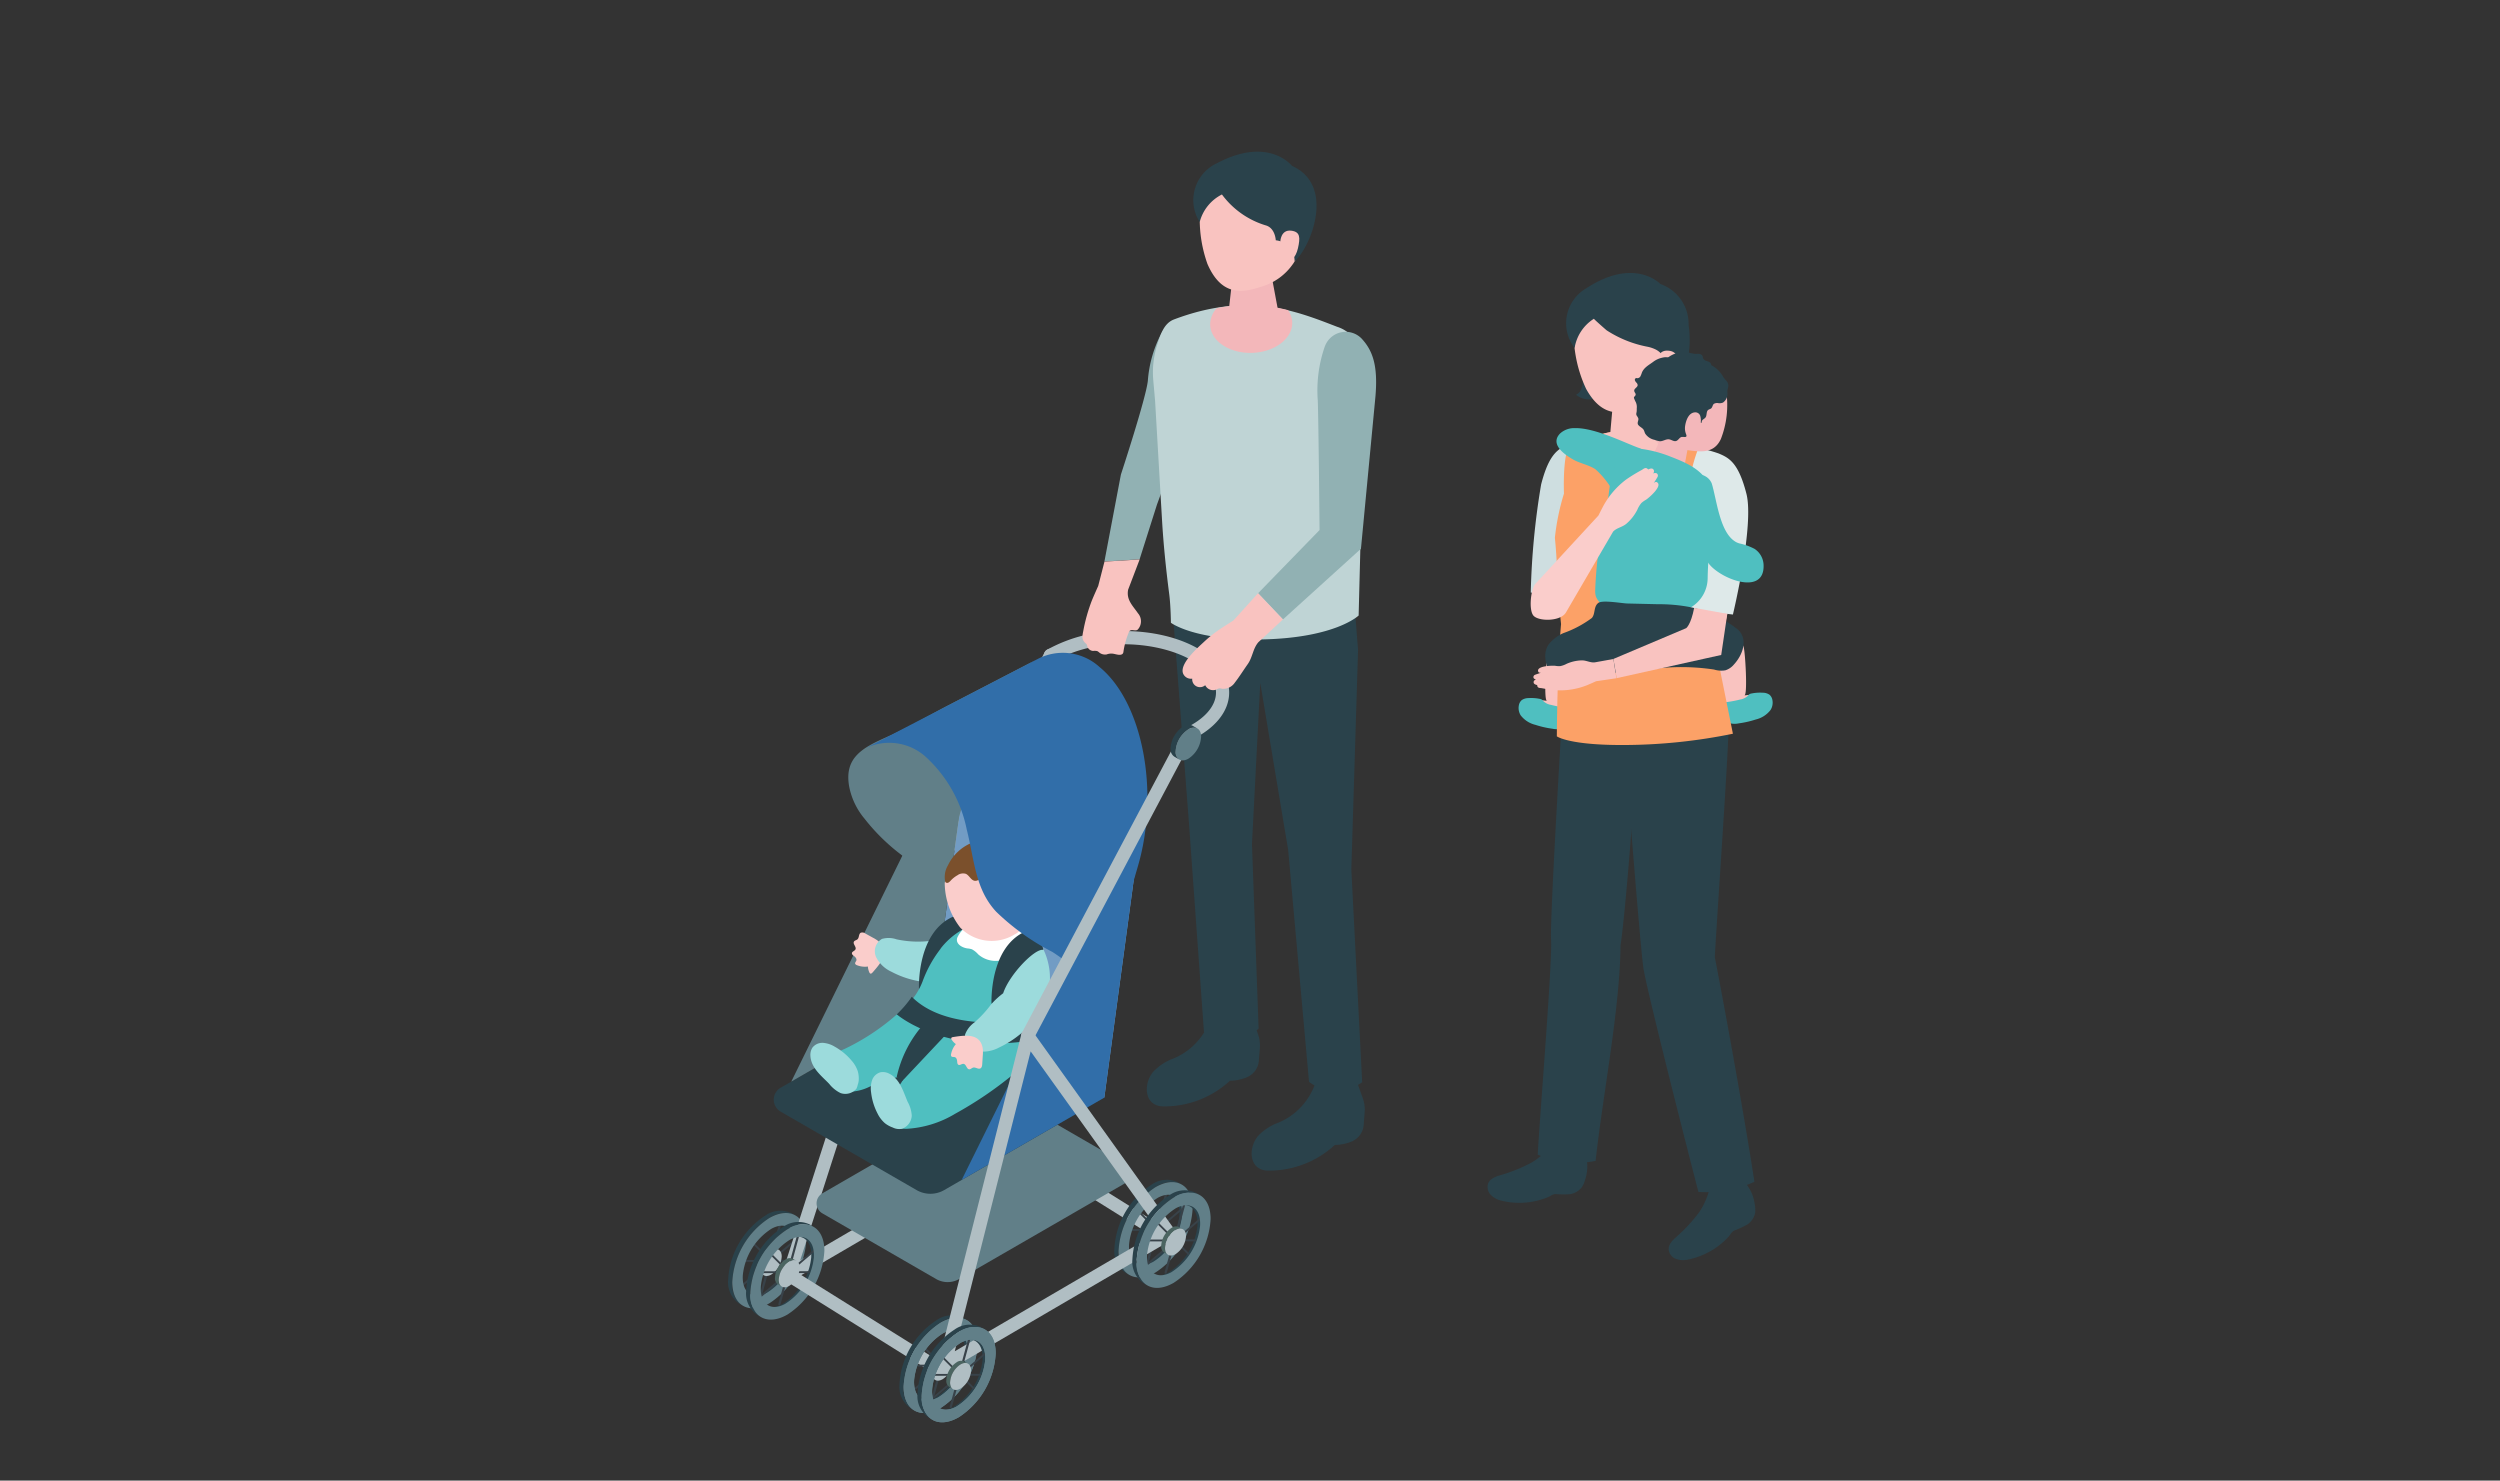 <svg xmlns="http://www.w3.org/2000/svg" xmlns:xlink="http://www.w3.org/1999/xlink" width="206" height="122" viewBox="0 0 206 122">
  <rect x="0" y="0" width="206" height="122" fill="#333333" stroke="none"/>
  <defs>
    <clipPath id="clip-path">
      <rect id="長方形_1478" data-name="長方形 1478" width="206" height="122" transform="translate(182 1673)" fill="#fff" stroke="#707070" stroke-width="1"/>
    </clipPath>
    <clipPath id="clip-path-2">
      <rect id="長方形_896" data-name="長方形 896" width="86.071" height="104.698" fill="none"/>
    </clipPath>
  </defs>
  <g id="fig-working04" transform="translate(-182 -1673)" clip-path="url(#clip-path)">
    <g id="fig-working04-2" data-name="fig-working04" transform="translate(242 1685.5)">
      <g id="グループ_411" data-name="グループ 411" clip-path="url(#clip-path-2)">
        <path id="パス_680" data-name="パス 680" d="M254.031,129.087l.6-.067a2.416,2.416,0,0,1,.949.019.823.823,0,0,1,.619.653.8.8,0,0,1-.326.672,2.035,2.035,0,0,1-.7.324,9.645,9.645,0,0,1-2.2.388.85.85,0,0,1-.51-.082.821.821,0,0,1-.288-.448,10.791,10.791,0,0,1-.433-2.939,4.051,4.051,0,0,1,.2-1.9c.362-.8,1.607-1.688,2.013-.649.135.346.353,3.994.076,4.025" transform="translate(-170.288 -84.286)" fill="#f9c3c0"/>
        <path id="パス_681" data-name="パス 681" d="M253.9,138.355a1.247,1.247,0,0,0,.578-.3.717.717,0,0,1,.143-.139.453.453,0,0,1,.142-.047,3.568,3.568,0,0,1,.944-.066.978.978,0,0,1,.544.161.718.718,0,0,1,.242.42,1.137,1.137,0,0,1-.147.839,2.162,2.162,0,0,1-1.216.785,7.742,7.742,0,0,1-1.392.318,1.607,1.607,0,0,1-1.13-.161,1.46,1.46,0,0,1-.424-.544c-.162-.311-.459-.941.085-1a9.134,9.134,0,0,0,1.63-.273" transform="translate(-170.451 -93.223)" fill="#4fbfc0"/>
        <path id="パス_682" data-name="パス 682" d="M204,130.457l-.6-.067a2.416,2.416,0,0,0-.949.019.823.823,0,0,0-.619.653.8.8,0,0,0,.326.672,2.035,2.035,0,0,0,.7.324,9.643,9.643,0,0,0,2.2.388.849.849,0,0,0,.51-.082.82.82,0,0,0,.288-.448,10.79,10.79,0,0,0,.433-2.939,4.051,4.051,0,0,0-.2-1.9c-.362-.8-1.607-1.688-2.013-.649-.135.346-.353,3.994-.076,4.025" transform="translate(-136.535 -85.212)" fill="#f9c3c0"/>
        <path id="パス_683" data-name="パス 683" d="M203.953,139.725a1.245,1.245,0,0,1-.578-.3.717.717,0,0,0-.143-.139.453.453,0,0,0-.142-.047,3.569,3.569,0,0,0-.944-.066.978.978,0,0,0-.544.161.718.718,0,0,0-.242.42,1.137,1.137,0,0,0,.147.839,2.163,2.163,0,0,0,1.216.785,7.741,7.741,0,0,0,1.392.318,1.607,1.607,0,0,0,1.13-.161,1.46,1.46,0,0,0,.424-.544c.162-.311.459-.941-.085-1a9.135,9.135,0,0,1-1.63-.273" transform="translate(-136.203 -94.15)" fill="#4fbfc0"/>
        <path id="パス_684" data-name="パス 684" d="M245.606,261.725a.863.863,0,0,1,.211.2,3.433,3.433,0,0,1,.842,1.864,2.266,2.266,0,0,1,.024.7,1.531,1.531,0,0,1-.669.953,7.651,7.651,0,0,1-1.053.481c-.229.115-.32.353-.494.539a6.251,6.251,0,0,1-3.334,1.857,1.745,1.745,0,0,1-.993-.071.923.923,0,0,1-.579-.763c-.02-.449.358-.8.7-1.1a12.855,12.855,0,0,0,1.829-1.994,6.086,6.086,0,0,0,.923-2.294,12,12,0,0,1,2.165-.4.673.673,0,0,1,.431.032" transform="translate(-162.063 -177.024)" fill="#2a424b"/>
        <path id="パス_685" data-name="パス 685" d="M201.4,253.006a.861.861,0,0,1,.106.27,3.433,3.433,0,0,1-.031,2.045,2.26,2.26,0,0,1-.275.643,1.531,1.531,0,0,1-1.01.578,7.676,7.676,0,0,1-1.158-.012c-.256.006-.44.183-.676.277a6.106,6.106,0,0,1-1.018.308,6.171,6.171,0,0,1-2.789-.046,1.748,1.748,0,0,1-.868-.487.923.923,0,0,1-.2-.937c.173-.415.665-.573,1.1-.7a12.859,12.859,0,0,0,2.5-1.026,6.087,6.087,0,0,0,1.811-1.684,11.977,11.977,0,0,1,2.131.555c.2.071.3.107.376.212" transform="translate(-130.853 -170.639)" fill="#2a424b"/>
        <path id="パス_686" data-name="パス 686" d="M208.393,133.9s-1.215,19.833-1.094,21.614-.981,15.233-1.1,17.71a7.793,7.793,0,0,0,4.77.512c.566-5.242,2.023-12.648,2.053-17.788.257-1.457.946-9.343,1.062-12.238.255-3.369.4-6.91.4-6.91l-2.078-2.661Z" transform="translate(-139.49 -90.581)" fill="#2a424b"/>
        <path id="パス_687" data-name="パス 687" d="M227.281,135.275s1.585,20.762,1.9,22.723,3.821,15.713,4.524,18.39a9.559,9.559,0,0,0,4.613-.834c-.642-4.271-2.192-13-3.264-18.516.269-4.672,1.067-15.978,1.124-18.614a14.824,14.824,0,0,0-1.119-4.388Z" transform="translate(-153.755 -90.675)" fill="#2a424b"/>
        <path id="パス_688" data-name="パス 688" d="M209.239,73.14a11.228,11.228,0,0,0-1.664.444c-.838.356-1.624.726-2.286,3.318a61.712,61.712,0,0,0-.853,8.9l3.969.784s2.4-9.688,2.177-11.121a4.062,4.062,0,0,0-1.344-2.329" transform="translate(-138.301 -49.479)" fill="#cedee0"/>
        <path id="パス_689" data-name="パス 689" d="M216.276,57.871a.933.933,0,0,1-.311.246,1.673,1.673,0,0,0,1.906.157,1.033,1.033,0,0,0-.232-.513c-.287-.411-.647-1.207-1.065-1.457a1.8,1.8,0,0,0-.042.65,1.928,1.928,0,0,1-.256.917" transform="translate(-146.1 -38.09)" fill="#2a424b"/>
        <path id="パス_690" data-name="パス 690" d="M225.24,95.935l-1.85-9.185.456-11.616A2.441,2.441,0,0,0,222.4,72.4c-2.731-1.237-5.264-2.408-10.424-.382-.707.277-.689,3.222-.656,4.133a19.016,19.016,0,0,0-.749,3.642c.227,2.229.193,4.139.509,7.108-.318,3.574-.348,9.25-.348,9.25s.97.739,5.571.715a45.315,45.315,0,0,0,8.934-.929" transform="translate(-142.449 -47.977)" fill="#fca167"/>
        <path id="パス_691" data-name="パス 691" d="M226.3,60.637c.981-.054,1.532.469,1.558.947l.674,3.175c-.015.557-.933,1.058-2.05,1.12s-2.011-.34-2-.9l.3-3.374c.013-.489.535-.916,1.516-.971" transform="translate(-151.865 -41.018)" fill="#f9c3c0"/>
        <path id="パス_692" data-name="パス 692" d="M219.416,34.313c2.959-.349,4.053,1.769,4.391,4.462-.422,3.249-1.731,4.877-2.873,5.371-1.391.6-3.139,1.2-4.584-1.424a10.839,10.839,0,0,1-.971-5.576c.195-1.005,1.078-2.484,4.037-2.833" transform="translate(-145.658 -23.187)" fill="#f9c3c0"/>
        <path id="パス_693" data-name="パス 693" d="M215.718,34.666c-.026.015.992.912,1.055.957a9.379,9.379,0,0,0,3.355,1.347,2.758,2.758,0,0,1,.738.258c.821.478.721,1.219.523,2.048-.059.247-.725,2.2-1.062,2.106a3.9,3.9,0,0,0,2.225.16c-.471-1.4.487-2.346.907-3.581a8.326,8.326,0,0,0,.059-2.786,3.489,3.489,0,0,0-2.324-3.373s-2.119-2.273-6.136.37a3.324,3.324,0,0,0-.933,4.9,3.509,3.509,0,0,1,1.594-2.411" transform="translate(-144.377 -20.899)" fill="#2a424b"/>
        <path id="パス_694" data-name="パス 694" d="M236.731,51.652s-.075-1.007.8-.984c.749.02.953.512.845,1.373a1.457,1.457,0,0,1-1.25,1.35c-.52.041-.4-1.739-.4-1.739" transform="translate(-160.14 -34.276)" fill="#f9c3c0"/>
        <path id="パス_695" data-name="パス 695" d="M223.576,75.517s3.637-1.3,4.082-3.731a1.656,1.656,0,0,0-.09-.53,9.771,9.771,0,0,0-4.892-.051,1.661,1.661,0,0,0-.107.581,5.462,5.462,0,0,0,1.007,3.731" transform="translate(-150.545 -47.978)" fill="#f9c3c0"/>
        <path id="パス_696" data-name="パス 696" d="M233.5,83.3A1.4,1.4,0,0,1,235.845,83c.636.781.936,1.733.645,3.717l-2,9.324-8.614,1.91-.269-1.583,6-2.538s1.213-5.908,1.234-7.112a8.418,8.418,0,0,1,.66-3.41" transform="translate(-152.624 -55.807)" fill="#f9c3c0"/>
        <path id="パス_697" data-name="パス 697" d="M244.173,75.493a11.227,11.227,0,0,1,1.664.444c.838.356,1.624.726,2.286,3.318s-1.113,9.954-1.113,9.954l-4.262-.514s.484-9.1.7-10.538a13.308,13.308,0,0,1,.721-2.664" transform="translate(-164.218 -51.071)" fill="#dee9e9"/>
        <path id="パス_698" data-name="パス 698" d="M212.563,70.418a1.732,1.732,0,0,0-1.271.431c-.874.88.328,1.725,1.047,2.143.569.331,1.333.456,1.861.817a7.031,7.031,0,0,1,1.306,1.573,1.061,1.061,0,0,0,.268.272c.606.374,1.761-1.015,2.146-1.4.6-.593.879-1.846-.146-2.208-1.1-.388-3.542-1.635-5.21-1.632" transform="translate(-142.732 -47.638)" fill="#4fbfc0"/>
        <path id="パス_699" data-name="パス 699" d="M239.976,56.8c-.157-.739-1.135-1.7-3.406-1.96s-3.069,1.3-3.337,3.274a2.546,2.546,0,0,0,.542,2.367c.167.2.668.531.572.739-.264.569-.735,1.587-.735,1.587-.065.351.513.813,1.291,1.031s1.46.11,1.524-.241l.353-1.929c1.073.149,2.187.314,2.759-.917a7.7,7.7,0,0,0,.437-3.951" transform="translate(-157.739 -37.077)" fill="#f3b7ba"/>
        <path id="パス_700" data-name="パス 700" d="M231.071,57.011c.1.151.325.231.433.391.067.1.083.225.141.33a1.208,1.208,0,0,0,.76.511,2.154,2.154,0,0,0,.447.119c.26.007.5-.193.756-.159.2.027.394.2.59.136.18-.058.265-.294.45-.332a1.244,1.244,0,0,1,.242.007c.248,0,.137-.176.093-.316a1.312,1.312,0,0,1-.055-.562c.077-.552.319-1.124.812-1.156a.423.423,0,0,1,.455.357,1.447,1.447,0,0,1,.037.348.761.761,0,0,0-.006.145.021.021,0,0,0,.006.012c.063.048.072-.092.076-.116.021-.149.21-.2.3-.319.141-.178.047-.488.227-.627.071-.055.17-.066.24-.124.115-.094.114-.282.228-.377a.536.536,0,0,1,.387-.054.748.748,0,0,0,.365-.052.888.888,0,0,0,.367-.8,1.476,1.476,0,0,1-.008-.185,2.314,2.314,0,0,1,.07-.284.61.61,0,0,0-.175-.548,1.7,1.7,0,0,1-.243-.309,2.377,2.377,0,0,0-.912-.92.154.154,0,0,1-.059-.04.225.225,0,0,1-.027-.082c-.035-.132-.179-.2-.309-.241a.518.518,0,0,1-.335-.214c-.035-.073-.032-.161-.069-.233a.334.334,0,0,0-.266-.154c-.106-.012-.213,0-.32,0a3.727,3.727,0,0,1-.62-.132,2.2,2.2,0,0,0-1.58.395c-.046.031-.242,0-.305.011a1.943,1.943,0,0,0-.322.065,1.872,1.872,0,0,0-.6.286c-.351.269-.793.478-.97.916a2.085,2.085,0,0,1-.118.3.294.294,0,0,1-.255.161.438.438,0,0,0-.112-.008.148.148,0,0,0-.09.187.531.531,0,0,0,.129.192.308.308,0,0,1,.095.206c-.009.183-.292.27-.282.454s.213.246.065.436c-.061.078-.1.056-.084.173a2.518,2.518,0,0,0,.153.344.957.957,0,0,1,.08.43c-.011.11,0,.215-.012.321-.011.129-.068.212,0,.343a1.156,1.156,0,0,1,.135.232c.036.14-.068.283-.049.427a.283.283,0,0,0,.043.115" transform="translate(-156.079 -34.502)" fill="#2a424b"/>
        <path id="パス_701" data-name="パス 701" d="M222.146,88.925a7.273,7.273,0,0,0,3.292.749,7.026,7.026,0,0,0,3.31-1.069,2.822,2.822,0,0,0,1.364-2.364c.025-2.148.394-4.294.37-6.443s-1.686-2.931-3.4-3.589A10.194,10.194,0,0,0,224.1,75.5c-2.022-.127-2.033,3.584-2.314,5.025a32.386,32.386,0,0,0-.939,6.666,1.629,1.629,0,0,0,.051.517,1.311,1.311,0,0,0,.287.456,3.69,3.69,0,0,0,.963.764" transform="translate(-149.401 -51.072)" fill="#4fbfc0"/>
        <path id="パス_702" data-name="パス 702" d="M246.951,87.763a1.453,1.453,0,0,0,.365.17,4.837,4.837,0,0,1,1.274.458,1.654,1.654,0,0,1,.735,1.27c.156,2.764-3.866,1.088-4.625-.225a17.743,17.743,0,0,1-2.227-5.067,1.953,1.953,0,0,1,.809-1.911,1.2,1.2,0,0,1,1.774.537c.406,1.325.651,3.968,1.9,4.767" transform="translate(-164.008 -55.66)" fill="#4fbfc0"/>
        <path id="パス_703" data-name="パス 703" d="M210,84.49s.311-.626.453-.879a6.808,6.808,0,0,1,1.753-2.028l.083-.063a13.381,13.381,0,0,1,1.286-.785c.11-.065.254-.206.406-.136.007,0,.127.087.11.1.006,0,.259-.144.387-.05.1.075.15.2.034.384a.321.321,0,0,1,.294-.016.227.227,0,0,1,.063.295c-.03.07-.314.51-.314.51s.134-.139.242-.087c.571.276-.663,1.319-.872,1.452a2.176,2.176,0,0,0-.38.267,2.069,2.069,0,0,0-.341.562,3.742,3.742,0,0,1-.894,1.145c-.348.3-.781.326-1.1.654l-3.889,6.664c-.43.736-2.172.752-2.649.291-.433-.42-.259-2.131.1-2.615Z" transform="translate(-138.288 -54.512)" fill="#facdcb"/>
        <path id="パス_704" data-name="パス 704" d="M213.223,120.577a33.766,33.766,0,0,1,3.625-.405,18.126,18.126,0,0,1,5.19.027,1.958,1.958,0,0,0,.937.062,1.5,1.5,0,0,0,.688-.462c.75-.809,1.191-2.071.365-2.872a9.392,9.392,0,0,0-3.97-1.874,13.735,13.735,0,0,0-2.659-.237l-2.5-.059c-.45-.011-2.061-.31-2.4-.045-.4.312-.227.881-.527,1.237a8.883,8.883,0,0,1-2.334,1.244,3.125,3.125,0,0,0-1.245.961c-.56.872-.131,2.03.406,2.916a.732.732,0,0,0,.212.252.694.694,0,0,0,.415.072,10.421,10.421,0,0,0,2.109-.448c.556-.148,1.119-.269,1.685-.369" transform="translate(-140.801 -77.529)" fill="#2a424b"/>
        <path id="パス_705" data-name="パス 705" d="M210.263,131.038s-.554.252-.79.344a5.936,5.936,0,0,1-2.3.406l-.091,0a11.652,11.652,0,0,1-1.3-.178c-.11-.017-.285,0-.349-.131,0-.006-.038-.129-.021-.126-.006,0-.255-.046-.289-.179-.028-.107.01-.219.189-.278,0,0-.165-.027-.208-.151a.2.2,0,0,1,.12-.234c.059-.031.493-.172.493-.172s-.168.02-.212-.074c-.234-.5,1.174-.527,1.388-.5a1.9,1.9,0,0,0,.4.029,1.8,1.8,0,0,0,.54-.192,3.27,3.27,0,0,1,1.234-.282c.4-.012.707.209,1.1.161l1.522-.275.249,1.586Z" transform="translate(-138.745 -87.404)" fill="#f9c3c0"/>
        <path id="パス_706" data-name="パス 706" d="M234.874,116.685l-.5,3.386-8.614,1.91-.269-1.583,6-2.538s.39-.288.655-1.671Z" transform="translate(-152.546 -78.602)" fill="#f9c3c0"/>
        <path id="パス_707" data-name="パス 707" d="M100.575,44.4a1.662,1.662,0,0,1,2.8-.118c.67.99.925,2.148.372,4.464l-3.569,9.819-1.428,4.5-2.9.182,1.359-7.163s2.069-6.3,2.22-7.724a10,10,0,0,1,1.14-3.964" transform="translate(-64.847 -29.477)" fill="#91b1b3"/>
        <path id="パス_708" data-name="パス 708" d="M142.038,236.819l.468,1.323a2.726,2.726,0,0,1,.148,1.121l-.081,1.039a1.623,1.623,0,0,1-1.023,1.393,3.737,3.737,0,0,1-1.356.269,7.985,7.985,0,0,1-5.414,2.117c-1.671.036-1.768-1.833-.911-2.858a4.3,4.3,0,0,1,1.656-1.087,5.411,5.411,0,0,0,3.1-3.383,16.158,16.158,0,0,1,3.409.066" transform="translate(-90.204 -160.121)" fill="#2a424b"/>
        <path id="パス_709" data-name="パス 709" d="M115.334,220.461l.469,1.323a2.726,2.726,0,0,1,.148,1.121l-.081,1.039a1.622,1.622,0,0,1-1.023,1.393,3.731,3.731,0,0,1-1.356.269,7.983,7.983,0,0,1-5.414,2.118c-1.671.036-1.768-1.833-.911-2.858a4.3,4.3,0,0,1,1.656-1.087,5.411,5.411,0,0,0,3.1-3.383,16.154,16.154,0,0,1,3.408.066" transform="translate(-72.139 -149.055)" fill="#2a424b"/>
        <path id="パス_710" data-name="パス 710" d="M127.852,136.256l.555-18.062-.328-4.2s-1.953,1.782-7.792,1.975c-4.8.159-7.2-1.591-7.2-1.591l1.383,18.022,1.24,17.268a3.456,3.456,0,0,0,2.121.511,3.609,3.609,0,0,0,2.382-.791l-.548-15.221.684-13.278,2.3,13.774,1.718,19.1a3.491,3.491,0,0,0,2.166.732,3.7,3.7,0,0,0,2.213-.7Z" transform="translate(-76.503 -77.12)" fill="#2a424b"/>
        <path id="パス_711" data-name="パス 711" d="M125.141,64.67l.18-7.026-.06-13.793a2.718,2.718,0,0,0-1.889-2.965c-3.367-1.3-7.314-2.921-13.443-.608-.839.317-1.113,1.254-1.37,2.043a7.472,7.472,0,0,0-.342,2.956l.152,1.712q.285,4.9.57,9.8c.12,2.07.334,4.111.6,6.173.116.907.133,2.311.133,2.311s1.951,1.485,7.511,1.372c6.057-.123,7.959-1.971,7.959-1.971" transform="translate(-73.189 -26.457)" fill="#bfd4d5"/>
        <path id="パス_712" data-name="パス 712" d="M129.21,29.411c1.055-.033,1.634.543,1.65,1.057L131.5,33.9c-.03.6-1.028,1.113-2.23,1.151s-2.152-.416-2.122-1.014l.407-3.617c.027-.525.6-.971,1.653-1" transform="translate(-86.017 -19.896)" fill="#f3b7ba"/>
        <path id="パス_713" data-name="パス 713" d="M124.61,3.4c3-.071,3.9,2.157,3.989,4.894a4.769,4.769,0,0,1-3.39,5.122c-1.453.474-3.264.912-4.468-1.861a10.932,10.932,0,0,1-.45-5.69c.29-.991,1.316-2.393,4.32-2.464" transform="translate(-81.246 -2.302)" fill="#f9c3c0"/>
        <path id="パス_714" data-name="パス 714" d="M120.854,3.526a7,7,0,0,0,3.667,2.563c.731.255.767,1.21.767,1.21a1.735,1.735,0,0,1,1.552,1.732c1.3-1.1,3.421-6.238-.219-7.865,0,0-1.913-2.481-6.2-.206a3.352,3.352,0,0,0-1.4,4.836,3.539,3.539,0,0,1,1.827-2.27" transform="translate(-80.165 0)" fill="#2a424b"/>
        <path id="パス_715" data-name="パス 715" d="M140.472,21.014s.02-1.019.9-.913c.75.091.747.575.558,1.43s-.7,1.274-1.221,1.267-.236-1.783-.236-1.783" transform="translate(-94.975 -13.593)" fill="#f9c3c0"/>
        <path id="パス_716" data-name="パス 716" d="M122.775,40.671c.042,1.333,1.589,2.366,3.457,2.307s3.347-1.186,3.305-2.519a1.847,1.847,0,0,0-.346-1,12.736,12.736,0,0,0-5.871-.163,1.963,1.963,0,0,0-.544,1.377" transform="translate(-83.057 -26.402)" fill="#f3b7ba"/>
        <path id="パス_717" data-name="パス 717" d="M140.5,47.024a1.825,1.825,0,0,1,3.027-.576c.886.969,1.348,2.186,1.118,4.791l-1.19,12.507-6.426,5.823-2.049-2.157,5.064-5.207s-.084-9.123-.148-10.692a10.983,10.983,0,0,1,.6-4.489" transform="translate(-91.312 -31.03)" fill="#91b1b3"/>
        <path id="パス_718" data-name="パス 718" d="M9.106,273.48c.647.089,1.046.715.977,1.716a5.214,5.214,0,0,1-2.389,3.847,2.046,2.046,0,0,1-.711.241,1.737,1.737,0,0,0,1.046-.241,5.215,5.215,0,0,0,2.389-3.847c.08-1.165-.472-1.82-1.311-1.716" transform="translate(-4.724 -185.001)" fill="#2a424b"/>
        <path id="パス_719" data-name="パス 719" d="M8.258,278.756a.091.091,0,0,1-.064-.112l1.541-5.662a.091.091,0,1,1,.176.048L8.37,278.692a.091.091,0,0,1-.112.064" transform="translate(-5.541 -184.626)" fill="#384249"/>
        <path id="パス_720" data-name="パス 720" d="M3.649,280.772a.077.077,0,0,1-.044-.136l4.318-3.694a.077.077,0,0,1,.1.118l-4.318,3.694a.077.077,0,0,1-.056.018" transform="translate(-2.42 -187.339)" fill="#384249"/>
        <path id="パス_721" data-name="パス 721" d="M4.1,282.438a.077.077,0,1,1,0-.155l3.813-.007a.077.077,0,1,1,0,.155Z" transform="translate(-2.722 -190.959)" fill="#384249"/>
        <path id="パス_722" data-name="パス 722" d="M8.471,280.2a.077.077,0,0,1-.055-.023L5.7,277.465a.077.077,0,0,1,.109-.109l2.715,2.715a.077.077,0,0,1-.055.132" transform="translate(-3.841 -187.615)" fill="#384249"/>
        <path id="パス_723" data-name="パス 723" d="M7.589,281.106l.313.181a.6.6,0,0,1-.253-.554,1.9,1.9,0,0,1,.861-1.492.611.611,0,0,1,.613-.061L8.81,279a.611.611,0,0,0-.613.061,1.9,1.9,0,0,0-.861,1.492.6.6,0,0,0,.253.554" transform="translate(-4.963 -188.704)" fill="#4b6561"/>
        <path id="パス_724" data-name="パス 724" d="M10.03,280.112a1.9,1.9,0,0,1-.861,1.492c-.477.276-.865.054-.867-.494a1.9,1.9,0,0,1,.861-1.492c.477-.275.865-.054.867.494" transform="translate(-5.616 -189.081)" fill="#b0bec3"/>
        <path id="パス_725" data-name="パス 725" d="M.893,277.377l.341.2a2.134,2.134,0,0,1-.893-1.959,6.7,6.7,0,0,1,3.043-5.27,2.158,2.158,0,0,1,2.166-.217l-.342-.2a2.159,2.159,0,0,0-2.165.217A6.706,6.706,0,0,0,0,275.418a2.135,2.135,0,0,0,.893,1.959" transform="translate(0 -182.471)" fill="#2a424b"/>
        <path id="パス_726" data-name="パス 726" d="M7.159,272.5a6.706,6.706,0,0,1-3.043,5.27c-1.686.973-3.057.192-3.063-1.745a6.706,6.706,0,0,1,3.043-5.27c1.686-.973,3.057-.192,3.063,1.745m-2.871-.872a5.163,5.163,0,0,0-2.365,3.808c-.1,1.455.8,2.109,2,1.46a5.163,5.163,0,0,0,2.365-3.808c.1-1.455-.8-2.109-2-1.46" transform="translate(-0.713 -182.883)" fill="#617f88"/>
        <path id="パス_727" data-name="パス 727" d="M14.244,230.7a.546.546,0,0,1-.519-.712l8.425-26.207a.545.545,0,0,1,.975-.132l10.1,15.385a.545.545,0,0,1-.181.77L14.519,230.622a.542.542,0,0,1-.275.075m8.6-25.5L15.2,228.962,32,219.148Z" transform="translate(-9.267 -137.599)" fill="#b0bec3"/>
        <path id="パス_728" data-name="パス 728" d="M13.693,276.355c.647.089,1.046.714.977,1.716a5.214,5.214,0,0,1-2.389,3.847,2.047,2.047,0,0,1-.711.241,1.737,1.737,0,0,0,1.045-.241A5.215,5.215,0,0,0,15,278.071c.08-1.165-.472-1.82-1.311-1.716" transform="translate(-7.827 -186.946)" fill="#2a424b"/>
        <path id="パス_729" data-name="パス 729" d="M12.844,281.63a.091.091,0,0,1-.064-.112l1.541-5.662a.091.091,0,1,1,.176.048l-1.54,5.662a.091.091,0,0,1-.112.064" transform="translate(-8.644 -186.571)" fill="#384249"/>
        <path id="パス_730" data-name="パス 730" d="M8.235,283.647a.077.077,0,0,1-.044-.136l4.318-3.694a.077.077,0,0,1,.1.118l-4.318,3.694a.077.077,0,0,1-.056.018" transform="translate(-5.523 -189.284)" fill="#384249"/>
        <path id="パス_731" data-name="パス 731" d="M8.687,285.313a.077.077,0,0,1,0-.155l3.813-.007a.077.077,0,0,1,0,.155l-3.813.007Z" transform="translate(-5.825 -192.904)" fill="#384249"/>
        <path id="パス_732" data-name="パス 732" d="M13.057,283.077a.077.077,0,0,1-.055-.023l-2.715-2.715a.077.077,0,0,1,.109-.109l2.715,2.715a.077.077,0,0,1-.055.132" transform="translate(-6.944 -189.56)" fill="#384249"/>
        <path id="パス_733" data-name="パス 733" d="M12.175,283.981l.313.181a.6.6,0,0,1-.253-.554,1.9,1.9,0,0,1,.861-1.492.611.611,0,0,1,.613-.061l-.313-.18a.611.611,0,0,0-.613.061,1.9,1.9,0,0,0-.861,1.492.6.6,0,0,0,.253.554" transform="translate(-8.065 -190.649)" fill="#4b6561"/>
        <path id="パス_734" data-name="パス 734" d="M14.616,282.987a1.9,1.9,0,0,1-.861,1.492c-.477.275-.865.054-.867-.494a1.9,1.9,0,0,1,.861-1.492c.477-.276.865-.054.867.494" transform="translate(-8.719 -191.026)" fill="#b0bec3"/>
        <path id="パス_735" data-name="パス 735" d="M5.479,280.251l.341.2a2.135,2.135,0,0,1-.893-1.96,6.7,6.7,0,0,1,3.043-5.27A2.157,2.157,0,0,1,10.135,273l-.342-.2a2.159,2.159,0,0,0-2.165.217,6.706,6.706,0,0,0-3.043,5.27,2.135,2.135,0,0,0,.893,1.959" transform="translate(-3.102 -184.416)" fill="#2a424b"/>
        <path id="パス_736" data-name="パス 736" d="M11.745,275.376a6.706,6.706,0,0,1-3.043,5.27c-1.686.973-3.057.192-3.063-1.745a6.706,6.706,0,0,1,3.043-5.27c1.686-.973,3.057-.192,3.063,1.745M8.874,274.5a5.162,5.162,0,0,0-2.365,3.808c-.1,1.455.8,2.109,2,1.46a5.163,5.163,0,0,0,2.365-3.808c.1-1.455-.8-2.109-2-1.46" transform="translate(-3.815 -184.827)" fill="#617f88"/>
        <path id="パス_737" data-name="パス 737" d="M26.671,293.262a.54.54,0,0,1-.288-.083l-12.428-7.763a.545.545,0,0,1,.578-.925l12.428,7.763a.545.545,0,0,1-.29,1.007" transform="translate(-9.267 -192.402)" fill="#b0bec3"/>
        <path id="パス_738" data-name="パス 738" d="M52.752,300.141c.647.089,1.046.715.977,1.716A5.215,5.215,0,0,1,51.34,305.7a2.047,2.047,0,0,1-.711.241,1.736,1.736,0,0,0,1.045-.241,5.215,5.215,0,0,0,2.389-3.847c.08-1.165-.472-1.82-1.311-1.716" transform="translate(-34.25 -203.038)" fill="#2a424b"/>
        <path id="パス_739" data-name="パス 739" d="M51.9,305.416a.091.091,0,0,1-.064-.112l1.541-5.663a.091.091,0,0,1,.176.048l-1.54,5.662a.091.091,0,0,1-.112.064" transform="translate(-35.067 -202.662)" fill="#384249"/>
        <path id="パス_740" data-name="パス 740" d="M47.294,307.433a.078.078,0,0,1-.053-.027.077.077,0,0,1,.009-.109l4.318-3.694a.077.077,0,0,1,.1.118l-4.318,3.694a.078.078,0,0,1-.056.018" transform="translate(-31.946 -205.375)" fill="#384249"/>
        <path id="パス_741" data-name="パス 741" d="M47.746,309.1a.077.077,0,1,1,0-.155l3.813-.007a.077.077,0,1,1,0,.155Z" transform="translate(-32.248 -208.996)" fill="#384249"/>
        <path id="パス_742" data-name="パス 742" d="M52.115,306.863a.077.077,0,0,1-.055-.023l-2.715-2.715a.077.077,0,1,1,.109-.109l2.715,2.715a.077.077,0,0,1-.055.132" transform="translate(-33.366 -205.651)" fill="#384249"/>
        <path id="パス_743" data-name="パス 743" d="M51.234,307.767l.313.181a.6.6,0,0,1-.253-.554,1.9,1.9,0,0,1,.861-1.492.611.611,0,0,1,.613-.061l-.313-.181a.611.611,0,0,0-.613.061,1.9,1.9,0,0,0-.861,1.492.6.6,0,0,0,.253.554" transform="translate(-34.489 -206.74)" fill="#4b6561"/>
        <path id="パス_744" data-name="パス 744" d="M53.675,306.773a1.9,1.9,0,0,1-.861,1.492c-.477.276-.865.054-.867-.494a1.9,1.9,0,0,1,.861-1.492c.477-.276.865-.054.867.494" transform="translate(-35.142 -207.117)" fill="#b0bec3"/>
        <path id="パス_745" data-name="パス 745" d="M44.538,304.037l.341.2a2.134,2.134,0,0,1-.893-1.959A6.7,6.7,0,0,1,47.028,297a2.158,2.158,0,0,1,2.166-.217l-.342-.2a2.159,2.159,0,0,0-2.165.217,6.706,6.706,0,0,0-3.043,5.27,2.136,2.136,0,0,0,.893,1.959" transform="translate(-29.526 -200.507)" fill="#2a424b"/>
        <path id="パス_746" data-name="パス 746" d="M50.8,299.162a6.706,6.706,0,0,1-3.043,5.27c-1.686.973-3.057.192-3.063-1.745a6.706,6.706,0,0,1,3.043-5.27c1.686-.973,3.057-.192,3.063,1.745m-2.871-.872a5.163,5.163,0,0,0-2.365,3.808c-.1,1.455.8,2.109,2,1.46a5.163,5.163,0,0,0,2.365-3.808c.1-1.455-.8-2.109-2-1.46" transform="translate(-30.238 -200.919)" fill="#617f88"/>
        <path id="パス_747" data-name="パス 747" d="M50.8,299.162a6.706,6.706,0,0,1-3.043,5.27c-1.686.973-3.057.192-3.063-1.745a6.706,6.706,0,0,1,3.043-5.27c1.686-.973,3.057-.192,3.063,1.745m-2.871-.872a5.163,5.163,0,0,0-2.365,3.808c-.1,1.455.8,2.109,2,1.46a5.163,5.163,0,0,0,2.365-3.808c.1-1.455-.8-2.109-2-1.46" transform="translate(-30.238 -200.919)" fill="#617f88"/>
        <path id="パス_748" data-name="パス 748" d="M83.982,259.239a.54.54,0,0,1-.288-.083l-12.428-7.763a.545.545,0,1,1,.578-.925l12.428,7.763a.545.545,0,0,1-.29,1.008" transform="translate(-48.037 -169.385)" fill="#b0bec3"/>
        <path id="パス_749" data-name="パス 749" d="M34.277,255.391l13.628-7.868a.952.952,0,0,0,0-1.649l-9.373-5.412a1.9,1.9,0,0,0-1.9,0L23,248.331a.952.952,0,0,0,0,1.649l9.373,5.411a1.9,1.9,0,0,0,1.9,0" transform="translate(-15.238 -162.5)" fill="#617f88"/>
        <path id="パス_750" data-name="パス 750" d="M40.287,152.553a.546.546,0,0,1-.481-.8l13.155-24.835a.545.545,0,1,1,.963.51L40.769,152.262a.545.545,0,0,1-.482.29" transform="translate(-26.886 -85.662)" fill="#b0bec3"/>
        <path id="パス_751" data-name="パス 751" d="M107.49,265.6c.647.089,1.046.715.977,1.716a5.214,5.214,0,0,1-2.389,3.847,2.046,2.046,0,0,1-.711.241,1.737,1.737,0,0,0,1.045-.241,5.215,5.215,0,0,0,2.389-3.847c.08-1.165-.472-1.82-1.311-1.716" transform="translate(-71.281 -179.673)" fill="#2a424b"/>
        <path id="パス_752" data-name="パス 752" d="M106.64,270.878a.091.091,0,0,1-.064-.112l1.541-5.662a.091.091,0,1,1,.176.048l-1.54,5.662a.091.091,0,0,1-.112.064" transform="translate(-72.097 -179.297)" fill="#384249"/>
        <path id="パス_753" data-name="パス 753" d="M102.031,272.9a.077.077,0,0,1-.044-.136l4.318-3.694a.077.077,0,0,1,.1.118l-4.318,3.694a.077.077,0,0,1-.056.018" transform="translate(-68.976 -182.01)" fill="#384249"/>
        <path id="パス_754" data-name="パス 754" d="M102.484,274.56a.077.077,0,0,1,0-.155l3.813-.007a.077.077,0,0,1,0,.155Z" transform="translate(-69.278 -185.63)" fill="#384249"/>
        <path id="パス_755" data-name="パス 755" d="M106.853,272.324a.077.077,0,0,1-.055-.023l-2.715-2.715a.077.077,0,0,1,.109-.109l2.715,2.715a.077.077,0,0,1-.055.132" transform="translate(-70.397 -182.286)" fill="#384249"/>
        <path id="パス_756" data-name="パス 756" d="M105.971,273.229l.313.181a.6.6,0,0,1-.253-.554,1.9,1.9,0,0,1,.861-1.492.611.611,0,0,1,.613-.061l-.313-.181a.611.611,0,0,0-.613.061,1.9,1.9,0,0,0-.861,1.492.6.6,0,0,0,.253.554" transform="translate(-71.518 -183.375)" fill="#4b6561"/>
        <path id="パス_757" data-name="パス 757" d="M108.412,272.234a1.9,1.9,0,0,1-.861,1.492c-.477.276-.865.054-.867-.494a1.9,1.9,0,0,1,.861-1.492c.477-.275.865-.054.867.494" transform="translate(-72.172 -183.752)" fill="#b0bec3"/>
        <path id="パス_758" data-name="パス 758" d="M99.275,269.5l.341.2a2.133,2.133,0,0,1-.893-1.959,6.7,6.7,0,0,1,3.042-5.27,2.158,2.158,0,0,1,2.166-.217l-.342-.2a2.159,2.159,0,0,0-2.165.217,6.707,6.707,0,0,0-3.043,5.27,2.134,2.134,0,0,0,.893,1.959" transform="translate(-66.555 -177.142)" fill="#2a424b"/>
        <path id="パス_759" data-name="パス 759" d="M105.541,264.623a6.706,6.706,0,0,1-3.043,5.27c-1.686.973-3.057.192-3.063-1.745a6.706,6.706,0,0,1,3.043-5.27c1.686-.973,3.057-.192,3.063,1.745m-2.871-.872a5.163,5.163,0,0,0-2.365,3.808c-.1,1.455.8,2.109,2,1.46a5.163,5.163,0,0,0,2.365-3.808c.1-1.455-.8-2.109-2-1.46" transform="translate(-67.268 -177.553)" fill="#617f88"/>
        <path id="パス_760" data-name="パス 760" d="M75.363,221.4a2.306,2.306,0,0,0-1.046,1.812c0,.666.473.935,1.053.6A2.306,2.306,0,0,0,76.416,222c0-.666-.473-.935-1.053-.6" transform="translate(-50.275 -149.677)" fill="#617f88"/>
        <path id="パス_761" data-name="パス 761" d="M73.33,223.136l.418.242a.735.735,0,0,1-.307-.674,2.307,2.307,0,0,1,1.046-1.812.742.742,0,0,1,.745-.074l-.419-.242a.743.743,0,0,0-.745.074,2.307,2.307,0,0,0-1.046,1.812.734.734,0,0,0,.307.674" transform="translate(-49.4 -149.172)" fill="#2a424b"/>
        <path id="パス_762" data-name="パス 762" d="M39.876,202.6a2.306,2.306,0,0,0-1.046,1.812c0,.666.473.935,1.053.6a2.306,2.306,0,0,0,1.046-1.812c0-.666-.473-.935-1.053-.6" transform="translate(-26.268 -136.959)" fill="#617f88"/>
        <path id="パス_763" data-name="パス 763" d="M37.844,204.336l.418.242a.735.735,0,0,1-.307-.674A2.306,2.306,0,0,1,39,202.092a.741.741,0,0,1,.745-.074l-.419-.242a.742.742,0,0,0-.744.074,2.306,2.306,0,0,0-1.046,1.812.734.734,0,0,0,.307.674" transform="translate(-25.394 -136.454)" fill="#2a424b"/>
        <path id="パス_764" data-name="パス 764" d="M12.183,223.173a1.137,1.137,0,0,0,0,1.969l11.2,6.464a2.275,2.275,0,0,0,2.274,0l13.2-7.62-14.038-8.105Z" transform="translate(-7.857 -146.043)" fill="#2a424b"/>
        <path id="パス_765" data-name="パス 765" d="M68.884,146.364l-11.828-6.829a.909.909,0,0,0-1.364.788l-3.3,23.823,14.045,8.109,3.3-24.414a1.706,1.706,0,0,0-.853-1.477" transform="translate(-35.441 -94.312)" fill="#729cc4"/>
        <path id="パス_766" data-name="パス 766" d="M92.235,131.163A.545.545,0,0,1,92,130.124c1.648-.769,2.593-1.85,2.593-2.966,0-2.156-3.491-3.977-7.623-3.977a11.452,11.452,0,0,0-5.741,1.389.545.545,0,1,1-.564-.933,12.386,12.386,0,0,1,6.3-1.546c4.886,0,8.713,2.226,8.713,5.068,0,1.557-1.175,3-3.222,3.954a.542.542,0,0,1-.23.051" transform="translate(-54.395 -82.594)" fill="#b0bec3"/>
        <path id="パス_767" data-name="パス 767" d="M27.829,166.055l-11.755,6.787,15.051-30.614Z" transform="translate(-10.874 -96.217)" fill="#617f88"/>
        <path id="パス_768" data-name="パス 768" d="M38.452,146.282c.058-.1.1-.247.246-.5a17.589,17.589,0,0,0,1.035-3.536l1.884-6.436c.973-3.326,2.681-5.63,4.6-6.594l-7.331,3.8c-1.645.852-3.232,1.826-4.934,2.557-2.183.938-3.674,1.766-3.27,4.123a5.844,5.844,0,0,0,1.261,2.665,16.394,16.394,0,0,0,3.131,3.058A4.075,4.075,0,0,0,37.7,146.5c.546-.053.664-.068.753-.216" transform="translate(-20.715 -87.413)" fill="#617f88"/>
        <path id="パス_769" data-name="パス 769" d="M33.2,202.166c-.041.047-.1.1-.157.083a.166.166,0,0,1-.094-.1,1.308,1.308,0,0,1-.119-.484,1.79,1.79,0,0,1-.908-.111.218.218,0,0,1-.143-.121c-.027-.094.068-.175.1-.268.042-.143-.079-.28-.2-.368-.081-.059-.176-.133-.167-.233.014-.145.229-.179.292-.311.1-.206-.241-.447-.123-.643.06-.1.2-.111.288-.188.154-.138.089-.439.269-.541a.408.408,0,0,1,.381.064l.615.339a2.578,2.578,0,0,1,.531.353c.929.868.046,1.835-.561,2.531" transform="translate(-21.314 -134.523)" fill="#facdcb"/>
        <path id="パス_770" data-name="パス 770" d="M39.184,198.32a1.993,1.993,0,0,0-1.212-.035A1.175,1.175,0,0,0,37.5,199.8a2.642,2.642,0,0,0,1.253,1.187,7.743,7.743,0,0,0,6.978.137,3.644,3.644,0,0,0,1.578-1.312,1.646,1.646,0,0,0-1.8-2.558,6.736,6.736,0,0,0-1.526.725,6.323,6.323,0,0,1-1.325.355,8.493,8.493,0,0,1-3.479-.015" transform="translate(-25.302 -133.417)" fill="#9cdbdc"/>
        <path id="パス_771" data-name="パス 771" d="M48.6,200.85s-.224-4.619,2.789-5.969a1.82,1.82,0,0,1,1.478,1.522c-.66-.165-2.427,2-2.949,3.572-.58.439-1.318.875-1.318.875" transform="translate(-32.878 -131.837)" fill="#2a424b"/>
        <path id="パス_772" data-name="パス 772" d="M34.182,198.174a6.051,6.051,0,0,1,3.605-2.235,4.168,4.168,0,0,1,3.942,1.348,5.953,5.953,0,0,1,.916,3.289,17.559,17.559,0,0,1,.009,3.638,6.266,6.266,0,0,1-1.418,3.343,9.044,9.044,0,0,1-1.127,1.028,31.074,31.074,0,0,1-4.73,3.2,8.666,8.666,0,0,1-4,1.238c-.6,0-1.517-.145-1.759-.8a2.684,2.684,0,0,1,.677-2.252c.168-.194.363-.366.519-.569a1.507,1.507,0,0,0,.333-.745,12.588,12.588,0,0,0-2.979.973,3.919,3.919,0,0,1-2.158.3,1.806,1.806,0,0,1-1.295-1.2,1.663,1.663,0,0,1,.471-1.649,4.107,4.107,0,0,1,1.069-.633,18.683,18.683,0,0,0,4.94-3.418,5.4,5.4,0,0,0,1.5-2.144,9.891,9.891,0,0,1,1.489-2.7" transform="translate(-16.679 -132.509)" fill="#4fbfc0"/>
        <path id="パス_773" data-name="パス 773" d="M61.38,194.819a4.135,4.135,0,0,0-1.977.591,2.478,2.478,0,0,0-1.1,1.135c-.189.525.4.842.829.9a1.625,1.625,0,0,1,.369.071,1.812,1.812,0,0,1,.519.416,2.185,2.185,0,0,0,1.665.53,2.833,2.833,0,0,0,1.607-.736,1.653,1.653,0,0,0,.616-1.681,1.442,1.442,0,0,0-.97-.83,6.346,6.346,0,0,0-1.558-.4" transform="translate(-39.418 -131.795)" fill="#fff"/>
        <path id="パス_774" data-name="パス 774" d="M58.279,179.058c2.443-.517,3.533.8,4.04,2.569-.082,2.217-.515,3.489-1.428,3.93a3.6,3.6,0,0,1-4.473-.571,6.089,6.089,0,0,1-1.276-3.642c.079-.692.693-1.768,3.136-2.285" transform="translate(-37.297 -121.056)" fill="#facdcb"/>
        <path id="パス_775" data-name="パス 775" d="M56.285,178.019a.8.8,0,0,1,.624-.09c.317.115.458.617.842.581.13-.012.245-.1.375-.108.287-.015.438.34.69.477a1.674,1.674,0,0,0,.553.108,3.024,3.024,0,0,1,1.835,1.206c.179.262.539.505.554.852a.8.8,0,0,1-.143.487c-.1.142-.272.285-.234.474.384.118.838-.434,1.067-.678a3.589,3.589,0,0,0,.757-3.618,4.482,4.482,0,0,0-5.608-2.4,3.757,3.757,0,0,0-2.145,1.928,1.884,1.884,0,0,0-.248,1.2.293.293,0,0,0,.049.189.2.2,0,0,0,.239.028.742.742,0,0,0,.195-.17,2.337,2.337,0,0,1,.6-.46" transform="translate(-37.343 -118.431)" fill="#7b502c"/>
        <path id="パス_776" data-name="パス 776" d="M72.947,191.36a.707.707,0,0,1,.639-.875c.68-.07.91.3.89,1a1.273,1.273,0,0,1-1.011,1.217c-.467.092-.518-1.339-.518-1.339" transform="translate(-49.34 -128.857)" fill="#facdcb"/>
        <path id="パス_777" data-name="パス 777" d="M20.956,228.106a1.1,1.1,0,0,1,.164-.727A1.03,1.03,0,0,1,22,226.99a2.165,2.165,0,0,1,.947.31,4.967,4.967,0,0,1,1.4,1.155,2.524,2.524,0,0,1,.506.867,2.253,2.253,0,0,1,.081.733,1.516,1.516,0,0,1-.087.4,1.153,1.153,0,0,1-.115.327,1.2,1.2,0,0,1-1.291.348,2.638,2.638,0,0,1-.934-.756c-.636-.657-1.471-1.285-1.555-2.273" transform="translate(-14.173 -153.558)" fill="#9cdbdc"/>
        <path id="パス_778" data-name="パス 778" d="M37.877,234.562a1.1,1.1,0,0,0-.734-.128,1.03,1.03,0,0,0-.7.666,2.161,2.161,0,0,0-.078.994,4.966,4.966,0,0,0,.529,1.736,2.53,2.53,0,0,0,.606.8,2.254,2.254,0,0,0,.646.356,1.185,1.185,0,0,0,.759.108,1.219,1.219,0,0,0,.811-1.072,2.641,2.641,0,0,0-.339-1.153c-.362-.84-.622-1.851-1.5-2.309" transform="translate(-24.587 -158.581)" fill="#9cdbdc"/>
        <path id="パス_779" data-name="パス 779" d="M42.941,216.7s3.975,3.494,11.752,2.043c.152-.507.423-1.75.423-1.75s-7.6,1.638-10.934-1.741a8.551,8.551,0,0,1-1.242,1.448" transform="translate(-29.05 -145.62)" fill="#2a424b"/>
        <path id="パス_780" data-name="パス 780" d="M42.941,226.664a9.633,9.633,0,0,1,2.177-4.291,3.475,3.475,0,0,1,1.789.905l-3.538,3.759Z" transform="translate(-29.05 -150.435)" fill="#2a424b"/>
        <path id="パス_781" data-name="パス 781" d="M61.115,206.645a2.138,2.138,0,0,0-.808,1.02,1.262,1.262,0,0,0,1,1.377,2.837,2.837,0,0,0,1.826-.315,8.29,8.29,0,0,0,3.666-3.4,5.514,5.514,0,0,0-.311-5.17,1.38,1.38,0,0,0-.288-.4.819.819,0,0,0-1.109-.168,2.2,2.2,0,0,0-.828.922,7.233,7.233,0,0,0-.357,1.778,6.778,6.778,0,0,1-.546,1.367,9.114,9.114,0,0,1-2.248,2.983" transform="translate(-40.782 -134.925)" fill="#9cdbdc"/>
        <path id="パス_782" data-name="パス 782" d="M56.934,225.28c-.061.009-.134.028-.154.087a.165.165,0,0,0,.035.134,1.307,1.307,0,0,0,.344.361,1.788,1.788,0,0,0-.395.825.217.217,0,0,0,.025.185c.064.073.184.037.277.064.143.041.193.217.2.366.007.1.017.22.106.266.13.066.274-.1.419-.078.227.028.247.443.475.45.116,0,.2-.11.314-.141.2-.055.418.161.6.065.119-.063.142-.221.151-.356q.022-.35.045-.7a2.576,2.576,0,0,0-.011-.637c-.231-1.251-1.522-1.027-2.435-.89" transform="translate(-38.395 -152.328)" fill="#facdcb"/>
        <path id="パス_783" data-name="パス 783" d="M67.075,204.58s-.224-4.619,2.789-5.969a1.82,1.82,0,0,1,1.478,1.522c-.66-.165-2.785,2-3.308,3.572a6.981,6.981,0,0,0-.959.875" transform="translate(-45.374 -134.36)" fill="#2a424b"/>
        <path id="パス_784" data-name="パス 784" d="M54.029,128.811a4.486,4.486,0,0,0-5.1-.667l-14.306,7.415a4.486,4.486,0,0,1,5.1.667,11.067,11.067,0,0,1,3.361,5.975c.639,2.53.685,4.9,2.429,6.773a19.28,19.28,0,0,0,4.607,3.3c.685.4,3.478,2.654,4.293,2.05.593-.439.98-2.968,1.162-3.591l1.609-5.5c1.808-6.176.392-13.519-3.155-16.423" transform="translate(-23.423 -86.344)" fill="#316ea9"/>
        <path id="パス_785" data-name="パス 785" d="M71.224,192.187l-11.755,6.787,14.909-30.1Z" transform="translate(-40.23 -114.244)" fill="#316ea9"/>
        <path id="パス_786" data-name="パス 786" d="M75.163,172.691a.546.546,0,0,1-.481-.8l13.155-24.836a.545.545,0,0,1,.963.51L75.645,172.4a.545.545,0,0,1-.482.29" transform="translate(-50.479 -99.286)" fill="#b0bec3"/>
        <path id="パス_787" data-name="パス 787" d="M53.964,251.739a.545.545,0,0,1-.529-.679l6.858-27.111a.545.545,0,0,1,.972-.184l11.665,16.288a.545.545,0,0,1-.168.788L54.239,251.664a.544.544,0,0,1-.275.074m7.1-26.383-6.252,24.712L71.7,240.2Z" transform="translate(-36.138 -151.223)" fill="#b0bec3"/>
        <path id="パス_788" data-name="パス 788" d="M57.338,302.508c.647.089,1.046.715.977,1.716a5.215,5.215,0,0,1-2.389,3.847,2.047,2.047,0,0,1-.711.241,1.736,1.736,0,0,0,1.045-.241,5.215,5.215,0,0,0,2.389-3.847c.08-1.165-.472-1.82-1.311-1.716" transform="translate(-37.353 -204.639)" fill="#2a424b"/>
        <path id="パス_789" data-name="パス 789" d="M56.489,307.784a.091.091,0,0,1-.064-.112l1.541-5.662a.091.091,0,1,1,.176.048L56.6,307.72a.091.091,0,0,1-.112.064" transform="translate(-38.169 -204.264)" fill="#384249"/>
        <path id="パス_790" data-name="パス 790" d="M51.879,309.8a.077.077,0,0,1-.044-.136l4.318-3.694a.077.077,0,0,1,.1.118l-4.318,3.694a.077.077,0,0,1-.056.018" transform="translate(-35.048 -206.976)" fill="#384249"/>
        <path id="パス_791" data-name="パス 791" d="M52.332,311.466a.077.077,0,0,1,0-.155l3.813-.007a.077.077,0,0,1,0,.155Z" transform="translate(-35.35 -210.597)" fill="#384249"/>
        <path id="パス_792" data-name="パス 792" d="M56.7,309.23a.076.076,0,0,1-.055-.023l-2.715-2.715a.077.077,0,0,1,.109-.109l2.715,2.715a.077.077,0,0,1-.055.132" transform="translate(-36.469 -207.253)" fill="#384249"/>
        <path id="パス_793" data-name="パス 793" d="M55.819,310.134l.313.18a.6.6,0,0,1-.253-.554,1.9,1.9,0,0,1,.861-1.492.611.611,0,0,1,.613-.061l-.313-.181a.611.611,0,0,0-.613.061,1.9,1.9,0,0,0-.861,1.492.6.6,0,0,0,.253.554" transform="translate(-37.59 -208.341)" fill="#4b6561"/>
        <path id="パス_794" data-name="パス 794" d="M58.261,309.14a1.9,1.9,0,0,1-.861,1.492c-.477.276-.865.054-.867-.494a1.9,1.9,0,0,1,.861-1.492c.477-.275.865-.054.867.494" transform="translate(-38.245 -208.719)" fill="#b0bec3"/>
        <path id="パス_795" data-name="パス 795" d="M49.124,306.4l.341.2a2.134,2.134,0,0,1-.893-1.959,6.7,6.7,0,0,1,3.043-5.27,2.158,2.158,0,0,1,2.166-.217l-.342-.2a2.158,2.158,0,0,0-2.165.217,6.706,6.706,0,0,0-3.043,5.27,2.135,2.135,0,0,0,.893,1.959" transform="translate(-32.628 -202.108)" fill="#2a424b"/>
        <path id="パス_796" data-name="パス 796" d="M55.389,301.529a6.706,6.706,0,0,1-3.043,5.27c-1.686.973-3.057.192-3.063-1.745a6.706,6.706,0,0,1,3.043-5.27c1.686-.973,3.057-.192,3.063,1.745m-2.871-.872a5.163,5.163,0,0,0-2.365,3.808c-.1,1.455.8,2.109,2,1.46a5.163,5.163,0,0,0,2.365-3.808c.1-1.455-.8-2.109-2-1.46" transform="translate(-33.341 -202.52)" fill="#617f88"/>
        <path id="パス_797" data-name="パス 797" d="M55.389,301.529a6.706,6.706,0,0,1-3.043,5.27c-1.686.973-3.057.192-3.063-1.745a6.706,6.706,0,0,1,3.043-5.27c1.686-.973,3.057-.192,3.063,1.745m-2.871-.872a5.163,5.163,0,0,0-2.365,3.808c-.1,1.455.8,2.109,2,1.46a5.163,5.163,0,0,0,2.365-3.808c.1-1.455-.8-2.109-2-1.46" transform="translate(-33.341 -202.52)" fill="#617f88"/>
        <path id="パス_798" data-name="パス 798" d="M112.076,268.274c.647.089,1.046.714.977,1.716a5.214,5.214,0,0,1-2.389,3.847,2.046,2.046,0,0,1-.711.241,1.736,1.736,0,0,0,1.045-.241,5.215,5.215,0,0,0,2.389-3.847c.08-1.165-.472-1.82-1.311-1.716" transform="translate(-74.383 -181.48)" fill="#2a424b"/>
        <path id="パス_799" data-name="パス 799" d="M111.226,273.55a.091.091,0,0,1-.064-.112l1.541-5.662a.091.091,0,1,1,.176.048l-1.54,5.662a.091.091,0,0,1-.112.064" transform="translate(-75.199 -181.104)" fill="#384249"/>
        <path id="パス_800" data-name="パス 800" d="M106.617,275.566a.077.077,0,0,1-.044-.136l4.318-3.694a.077.077,0,0,1,.1.118l-4.318,3.694a.077.077,0,0,1-.056.018" transform="translate(-72.078 -183.817)" fill="#384249"/>
        <path id="パス_801" data-name="パス 801" d="M107.069,277.232a.077.077,0,0,1,0-.155l3.813-.007a.077.077,0,0,1,0,.155l-3.813.007Z" transform="translate(-72.38 -187.438)" fill="#384249"/>
        <path id="パス_802" data-name="パス 802" d="M111.439,275a.077.077,0,0,1-.055-.023l-2.715-2.715a.077.077,0,0,1,.109-.109l2.715,2.715a.077.077,0,0,1-.055.132" transform="translate(-73.499 -184.093)" fill="#384249"/>
        <path id="パス_803" data-name="パス 803" d="M110.557,275.9l.313.18a.6.6,0,0,1-.253-.554,1.9,1.9,0,0,1,.861-1.492.611.611,0,0,1,.613-.061l-.313-.18a.611.611,0,0,0-.613.061,1.9,1.9,0,0,0-.861,1.492.6.6,0,0,0,.253.555" transform="translate(-74.621 -185.182)" fill="#4b6561"/>
        <path id="パス_804" data-name="パス 804" d="M113,274.906a1.9,1.9,0,0,1-.861,1.492c-.477.276-.865.054-.867-.494a1.9,1.9,0,0,1,.861-1.492c.477-.275.865-.054.867.494" transform="translate(-75.274 -185.56)" fill="#b0bec3"/>
        <path id="パス_805" data-name="パス 805" d="M103.861,272.17l.341.2a2.135,2.135,0,0,1-.893-1.959,6.705,6.705,0,0,1,3.043-5.27,2.158,2.158,0,0,1,2.166-.217l-.342-.2a2.158,2.158,0,0,0-2.165.217,6.706,6.706,0,0,0-3.043,5.27,2.135,2.135,0,0,0,.893,1.959" transform="translate(-69.658 -178.949)" fill="#2a424b"/>
        <path id="パス_806" data-name="パス 806" d="M110.127,267.295a6.706,6.706,0,0,1-3.043,5.27c-1.686.973-3.057.192-3.063-1.745a6.706,6.706,0,0,1,3.043-5.27c1.686-.973,3.057-.192,3.063,1.745m-2.871-.872a5.163,5.163,0,0,0-2.365,3.808c-.1,1.455.8,2.109,2,1.46a5.163,5.163,0,0,0,2.365-3.808c.1-1.455-.8-2.109-2-1.46" transform="translate(-70.371 -179.361)" fill="#617f88"/>
        <path id="パス_807" data-name="パス 807" d="M115.025,146.844a2.306,2.306,0,0,0-1.046,1.812c0,.666.473.935,1.053.6a2.306,2.306,0,0,0,1.046-1.812c0-.666-.473-.935-1.053-.6" transform="translate(-77.107 -99.242)" fill="#617f88"/>
        <path id="パス_808" data-name="パス 808" d="M112.993,148.583l.418.242a.735.735,0,0,1-.307-.674,2.306,2.306,0,0,1,1.046-1.812.741.741,0,0,1,.745-.074l-.419-.242a.742.742,0,0,0-.744.074,2.306,2.306,0,0,0-1.046,1.812.734.734,0,0,0,.307.674" transform="translate(-76.232 -98.737)" fill="#2a424b"/>
        <path id="パス_809" data-name="パス 809" d="M119.93,114.714s-.908.567-1.273.824a10.574,10.574,0,0,0-1.146.933c-.508.477-2.082,1.832-1.706,2.643a.7.7,0,0,0,.737.386.644.644,0,0,0,1.07.54.72.72,0,0,0,.929.354.77.77,0,0,1,.231-.094.752.752,0,0,1,.23.035,1.144,1.144,0,0,0,1.057-.516c.371-.476.7-1.009,1.047-1.5.421-.589.424-1.281.888-1.821l2.023-1.878-2.049-2.157Z" transform="translate(-78.303 -76.08)" fill="#f9c3c0"/>
        <path id="パス_810" data-name="パス 810" d="M91.547,106.034s-.4.888-.549,1.267a14.041,14.041,0,0,0-.681,2.436c-.082.419-.158.728.2,1.034a.349.349,0,0,1,.085.093.522.522,0,0,1,.036.128.534.534,0,0,0,.491.4,1,1,0,0,1,.327.011.583.583,0,0,1,.14.089.763.763,0,0,0,.64.19,1.067,1.067,0,0,1,.635-.042c.194.038.525.151.69-.016a.307.307,0,0,0,.065-.177,6.729,6.729,0,0,1,.445-1.6.252.252,0,0,1,.067-.107c.207-.167.458.06.665-.107a1.007,1.007,0,0,0,.019-1.344c-.419-.613-.977-1.105-.81-1.946l.949-2.491-2.9.182Z" transform="translate(-61.053 -70.255)" fill="#f9c3c0"/>
      </g>
    </g>
  </g>
</svg>
